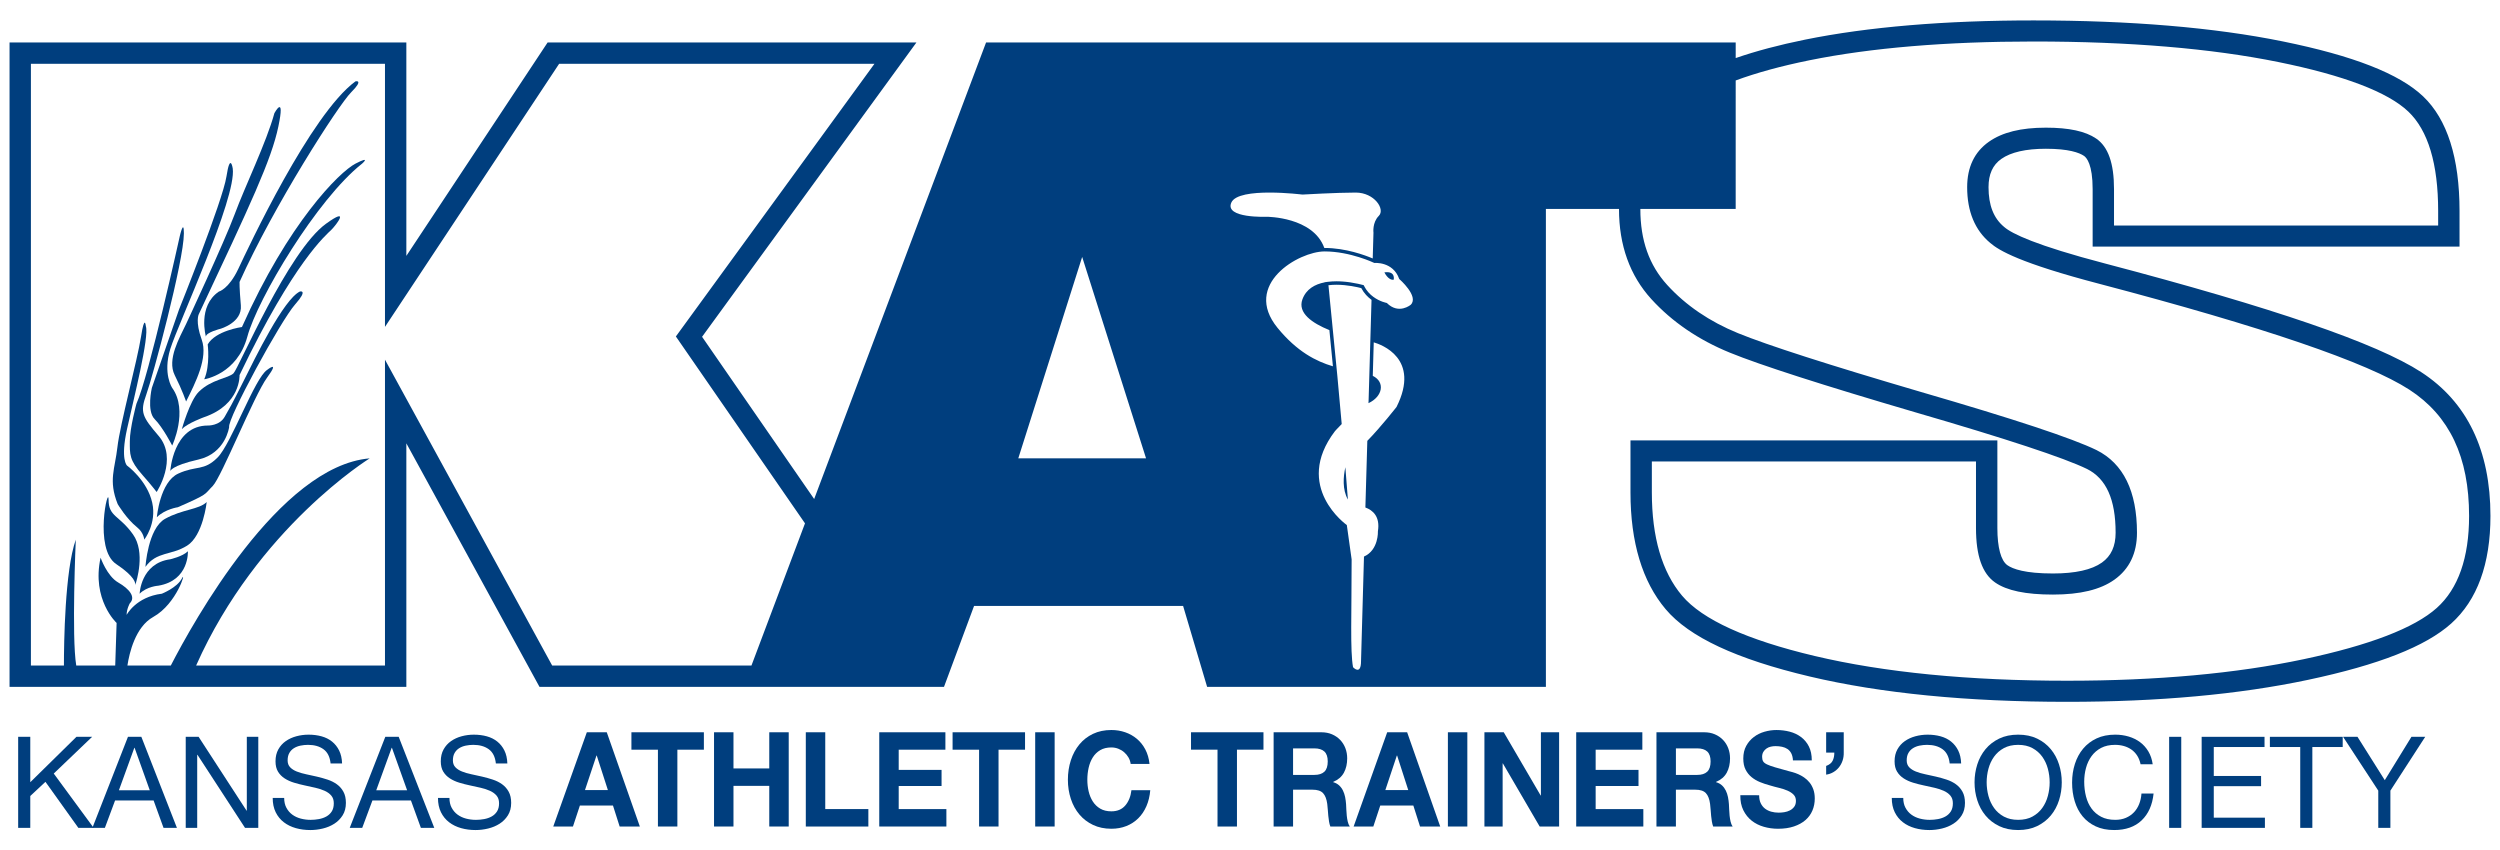 <?xml version="1.0" encoding="utf-8"?>
<!-- Generator: Adobe Illustrator 16.0.3, SVG Export Plug-In . SVG Version: 6.00 Build 0)  -->
<svg version="1.2" baseProfile="tiny" id="Layer_1" xmlns="http://www.w3.org/2000/svg" xmlns:xlink="http://www.w3.org/1999/xlink"
	 x="0px" y="0px" width="3601px" height="1225px" viewBox="0 0 3601 1225" xml:space="preserve">
<g>
	<g>
		<g>
			<path fill="#003E7E" d="M26.164,1061.315h17.451v65.391l66.494-65.391h22.593l-55.289,52.898l57.494,78.252h-22.044
				l-47.39-66.311l-21.858,20.389v45.922H26.164V1061.315z"/>
			<path fill="#003E7E" d="M184.316,1061.315h19.288l51.249,131.15h-19.288l-14.328-39.494h-55.473l-14.695,39.494h-18.001
				L184.316,1061.315z M171.274,1138.278h44.453l-21.857-61.168H193.5L171.274,1138.278z"/>
			<path fill="#003E7E" d="M267.526,1061.315h18.553l69.066,106.354h0.368v-106.354h16.531v131.15H352.94l-68.514-105.252h-0.369
				v105.252h-16.531V1061.315z"/>
			<path fill="#003E7E" d="M476.189,1099.704c-0.981-9.428-4.379-16.256-10.194-20.482c-5.817-4.225-13.256-6.338-22.317-6.338
				c-3.674,0-7.289,0.371-10.839,1.104c-3.554,0.736-6.704,1.959-9.459,3.674c-2.756,1.717-4.959,4.016-6.613,6.891
				c-1.654,2.877-2.48,6.459-2.48,10.744c0,4.043,1.194,7.32,3.583,9.828c2.386,2.51,5.571,4.563,9.55,6.152
				c3.98,1.594,8.48,2.912,13.502,3.949c5.021,1.043,10.163,2.178,15.43,3.398c5.263,1.225,10.408,2.664,15.43,4.316
				c5.02,1.654,9.487,3.891,13.407,6.707c3.919,2.816,7.072,6.398,9.462,10.742c2.387,4.35,3.581,9.709,3.581,16.074
				c0,6.977-1.562,12.951-4.685,17.908c-3.122,4.961-7.133,9.004-12.031,12.125c-4.899,3.123-10.377,5.418-16.44,6.889
				c-6.062,1.469-12.094,2.203-18.093,2.203c-7.348,0-14.299-0.92-20.847-2.754c-6.552-1.838-12.309-4.654-17.268-8.449
				c-4.958-3.795-8.88-8.605-11.753-14.42c-2.879-5.818-4.318-12.705-4.318-20.668h16.531c0,5.514,1.072,10.262,3.216,14.24
				c2.141,3.98,4.959,7.256,8.449,9.822c3.49,2.574,7.532,4.477,12.123,5.697c4.593,1.225,9.397,1.838,14.42,1.838
				c3.919,0,7.867-0.369,11.849-1.104c3.978-0.734,7.559-1.988,10.745-3.764c3.182-1.775,5.754-4.195,7.713-7.256
				c1.958-3.063,2.941-6.982,2.941-11.758c0-4.531-1.195-8.203-3.582-11.021c-2.388-2.814-5.543-5.109-9.46-6.887
				c-3.919-1.775-8.389-3.244-13.41-4.408c-5.022-1.162-10.166-2.297-15.429-3.4c-5.266-1.1-10.41-2.414-15.43-3.951
				c-5.022-1.525-9.522-3.578-13.5-6.15c-3.981-2.572-7.165-5.816-9.552-9.736c-2.388-3.918-3.583-8.877-3.583-14.875
				c0-6.617,1.347-12.338,4.042-17.178c2.691-4.836,6.274-8.816,10.745-11.939c4.47-3.123,9.553-5.447,15.246-6.979
				c5.694-1.529,11.541-2.299,17.542-2.299c6.734,0,12.979,0.797,18.737,2.389c5.754,1.594,10.773,4.105,15.062,7.533
				c4.286,3.43,7.714,7.744,10.286,12.947c2.572,5.205,3.979,11.422,4.226,18.645H476.189z"/>
			<path fill="#003E7E" d="M554.991,1061.315h19.287l51.248,131.15h-19.287l-14.327-39.494h-55.474l-14.695,39.494h-18.001
				L554.991,1061.315z M541.948,1138.278H586.4l-21.857-61.168h-0.368L541.948,1138.278z"/>
			<path fill="#003E7E" d="M714.246,1099.704c-0.982-9.428-4.38-16.256-10.195-20.482c-5.818-4.225-13.256-6.338-22.317-6.338
				c-3.674,0-7.288,0.371-10.838,1.104c-3.554,0.736-6.703,1.959-9.458,3.674c-2.757,1.717-4.96,4.016-6.613,6.891
				c-1.654,2.877-2.48,6.459-2.48,10.744c0,4.043,1.194,7.32,3.583,9.828c2.387,2.51,5.571,4.563,9.551,6.152
				c3.979,1.594,8.479,2.912,13.502,3.949c5.021,1.043,10.163,2.178,15.43,3.398c5.264,1.225,10.407,2.664,15.429,4.316
				c5.021,1.654,9.488,3.891,13.408,6.707c3.919,2.816,7.072,6.398,9.462,10.742c2.387,4.35,3.581,9.709,3.581,16.074
				c0,6.977-1.563,12.951-4.685,17.908c-3.123,4.961-7.135,9.004-12.031,12.125c-4.898,3.123-10.377,5.418-16.439,6.889
				c-6.062,1.469-12.094,2.203-18.093,2.203c-7.348,0-14.3-0.92-20.847-2.754c-6.553-1.838-12.309-4.654-17.268-8.449
				c-4.958-3.795-8.881-8.605-11.754-14.42c-2.88-5.818-4.317-12.705-4.317-20.668h16.532c0,5.514,1.071,10.262,3.216,14.24
				c2.141,3.98,4.959,7.256,8.449,9.822c3.489,2.574,7.532,4.477,12.122,5.697c4.593,1.225,9.397,1.838,14.419,1.838
				c3.919,0,7.867-0.369,11.849-1.104c3.978-0.734,7.559-1.988,10.746-3.764c3.182-1.775,5.754-4.195,7.713-7.256
				c1.958-3.063,2.941-6.982,2.941-11.758c0-4.531-1.195-8.203-3.582-11.021c-2.388-2.814-5.543-5.109-9.46-6.887
				c-3.92-1.775-8.389-3.244-13.41-4.408c-5.022-1.162-10.166-2.297-15.43-3.4c-5.265-1.1-10.409-2.414-15.429-3.951
				c-5.022-1.525-9.522-3.578-13.5-6.15c-3.981-2.572-7.165-5.816-9.552-9.736c-2.388-3.918-3.583-8.877-3.583-14.875
				c0-6.617,1.347-12.338,4.042-17.178c2.692-4.836,6.273-8.816,10.745-11.939c4.47-3.123,9.553-5.447,15.246-6.979
				c5.694-1.529,11.542-2.299,17.542-2.299c6.733,0,12.979,0.797,18.736,2.389c5.755,1.594,10.774,4.105,15.063,7.533
				c4.286,3.43,7.714,7.744,10.285,12.947c2.572,5.205,3.978,11.422,4.225,18.645H714.246z"/>
		</g>
		<g>
			<path fill="#003E7E" d="M845.27,1054.767h28.723l47.634,135.748h-29.08l-9.634-30.229h-47.635l-9.99,30.229h-28.367
				L845.27,1054.767z M842.593,1138.04h33.006l-16.057-49.814h-0.356L842.593,1138.04z"/>
			<path fill="#003E7E" d="M947.676,1079.86h-38.178v-25.094h104.368v25.094h-38.18v110.654h-28.01V1079.86z"/>
			<path fill="#003E7E" d="M1028.492,1054.767h28.011v52.092h51.559v-52.092h28.009v135.748h-28.009v-58.561h-51.559v58.561h-28.011
				V1054.767z"/>
			<path fill="#003E7E" d="M1160.689,1054.767h28.011v110.652h62.085v25.096h-90.096V1054.767z"/>
			<path fill="#003E7E" d="M1266.485,1054.767h95.269v25.094h-67.259v29.09h61.728v23.197h-61.728v33.271h68.685v25.096h-96.695
				V1054.767z"/>
			<path fill="#003E7E" d="M1410.278,1079.86h-38.178v-25.094h104.368v25.094h-38.18v110.654h-28.01V1079.86z"/>
			<path fill="#003E7E" d="M1491.096,1054.767h28.01v135.748h-28.01V1054.767z"/>
			<path fill="#003E7E" d="M1628.645,1100.396c-0.477-3.424-1.548-6.561-3.211-9.412c-1.667-2.852-3.748-5.355-6.245-7.51
				c-2.498-2.156-5.323-3.832-8.475-5.039c-3.151-1.203-6.452-1.809-9.899-1.809c-6.308,0-11.659,1.301-16.058,3.9
				c-4.402,2.6-7.971,6.084-10.705,10.457c-2.737,4.373-4.728,9.348-5.977,14.924c-1.249,5.582-1.873,11.346-1.873,17.305
				c0,5.699,0.624,11.246,1.873,16.633c1.249,5.393,3.24,10.238,5.977,14.547c2.734,4.309,6.303,7.768,10.705,10.363
				c4.399,2.598,9.75,3.896,16.058,3.896c8.563,0,15.253-2.818,20.068-8.461c4.818-5.639,7.762-12.959,8.832-21.959h27.118
				c-0.713,8.49-2.559,16.16-5.531,23.004c-2.974,6.848-6.897,12.676-11.774,17.492c-4.878,4.82-10.586,8.527-17.125,11.123
				c-6.544,2.596-13.739,3.896-21.587,3.896c-9.875,0-18.675-1.838-26.406-5.514c-7.732-3.672-14.272-8.68-19.623-15.018
				c-5.354-6.336-9.457-13.816-12.31-22.436c-2.855-8.619-4.283-17.809-4.283-27.568c0-10.016,1.428-19.396,4.283-28.143
				c2.854-8.746,6.956-16.352,12.31-22.814c5.351-6.465,11.891-11.533,19.623-15.209c7.731-3.678,16.531-5.516,26.406-5.516
				c7.014,0,13.648,1.076,19.892,3.236c6.244,2.154,11.834,5.291,16.77,9.406c4.935,4.125,9.01,9.223,12.22,15.307
				c3.213,6.084,5.234,13.059,6.067,20.916H1628.645z"/>
			<path fill="#003E7E" d="M1753.707,1079.86h-38.177v-25.094h104.367v25.094h-38.179v110.654h-28.01V1079.86z"/>
			<path fill="#003E7E" d="M1834.525,1054.767h68.684c5.709,0,10.854,0.98,15.432,2.945c4.58,1.967,8.504,4.656,11.775,8.078
				s5.77,7.416,7.492,11.979c1.727,4.563,2.588,9.383,2.588,14.451c0,7.982-1.578,14.895-4.727,20.723
				c-3.152,5.832-8.295,10.27-15.434,13.309v0.381c3.451,1.016,6.305,2.566,8.564,4.66c2.258,2.09,4.104,4.592,5.533,7.51
				c1.424,2.916,2.465,6.053,3.119,9.412c0.652,3.359,1.1,6.748,1.338,10.168c0.117,2.16,0.236,4.691,0.357,7.609
				c0.117,2.914,0.326,5.863,0.625,8.84c0.297,2.977,0.771,5.865,1.426,8.65c0.652,2.789,1.635,5.133,2.945,7.033h-28.01
				c-0.834-2.152-1.459-4.529-1.873-7.129c-0.418-2.596-0.777-5.324-1.07-8.176c-0.301-2.854-0.535-5.764-0.715-8.746
				c-0.178-2.973-0.445-5.801-0.801-8.459c-0.957-7.098-2.975-12.295-6.068-15.59c-3.092-3.295-8.146-4.945-15.166-4.945h-28.006
				v53.045h-28.01V1054.767z M1862.535,1116.175h30.684c6.303,0,11.09-1.521,14.361-4.561c3.271-3.043,4.906-7.988,4.906-14.832
				c0-6.588-1.635-11.375-4.906-14.355c-3.271-2.979-8.059-4.467-14.361-4.467h-30.684V1116.175z"/>
			<path fill="#003E7E" d="M1998.121,1054.767h28.723l47.633,135.748h-29.078l-9.633-30.229h-47.637l-9.99,30.229h-28.367
				L1998.121,1054.767z M1995.443,1138.04h33.004l-16.055-49.814h-0.357L1995.443,1138.04z"/>
			<path fill="#003E7E" d="M2085.539,1054.767h28.008v135.748h-28.008V1054.767z"/>
			<path fill="#003E7E" d="M2138.164,1054.767h27.834l53.166,91.066h0.355v-91.066h26.225v135.748h-28.01l-52.986-90.881h-0.357
				v90.881h-26.227V1054.767z"/>
			<path fill="#003E7E" d="M2270.365,1054.767h95.271v25.094h-67.262v29.09h61.729v23.197h-61.729v33.271h68.688v25.096h-96.697
				V1054.767z"/>
			<path fill="#003E7E" d="M2385.971,1054.767h68.689c5.707,0,10.85,0.98,15.43,2.945c4.578,1.967,8.504,4.656,11.777,8.078
				c3.268,3.422,5.768,7.416,7.492,11.979c1.721,4.563,2.586,9.383,2.586,14.451c0,7.982-1.578,14.895-4.727,20.723
				c-3.154,5.832-8.295,10.27-15.434,13.309v0.381c3.449,1.016,6.305,2.566,8.566,4.66c2.256,2.09,4.102,4.592,5.527,7.51
				c1.43,2.916,2.469,6.053,3.123,9.412c0.652,3.359,1.1,6.748,1.34,10.168c0.117,2.16,0.236,4.691,0.357,7.609
				c0.115,2.914,0.322,5.863,0.621,8.84s0.775,5.865,1.43,8.65c0.652,2.789,1.635,5.133,2.945,7.033h-28.012
				c-0.834-2.152-1.461-4.529-1.873-7.129c-0.418-2.596-0.777-5.324-1.07-8.176c-0.297-2.854-0.539-5.764-0.713-8.746
				c-0.18-2.973-0.445-5.801-0.807-8.459c-0.951-7.098-2.973-12.295-6.064-15.59s-8.148-4.945-15.164-4.945h-28.01v53.045h-28.012
				V1054.767z M2413.982,1116.175h30.688c6.303,0,11.086-1.521,14.363-4.561c3.268-3.043,4.904-7.988,4.904-14.832
				c0-6.588-1.637-11.375-4.904-14.355c-3.277-2.979-8.061-4.467-14.363-4.467h-30.688V1116.175z"/>
			<path fill="#003E7E" d="M2533.871,1145.456c0,4.563,0.77,8.432,2.318,11.598c1.543,3.168,3.596,5.734,6.152,7.701
				c2.561,1.965,5.533,3.422,8.924,4.371s6.984,1.426,10.795,1.426c2.496,0,5.17-0.219,8.025-0.664
				c2.857-0.441,5.527-1.297,8.029-2.568c2.496-1.264,4.576-3.008,6.242-5.229c1.666-2.213,2.5-5.037,2.5-8.461
				c0-3.672-1.104-6.654-3.301-8.934c-2.203-2.281-5.086-4.215-8.656-5.801c-3.566-1.586-7.609-2.912-12.127-3.994
				c-4.523-1.074-9.102-2.309-13.74-3.707c-4.758-1.266-9.398-2.818-13.916-4.656c-4.518-1.836-8.561-4.211-12.129-7.133
				c-3.57-2.914-6.455-6.525-8.656-10.834c-2.199-4.311-3.297-9.633-3.297-15.973c0-6.971,1.396-13.025,4.189-18.16
				c2.795-5.131,6.453-9.408,10.975-12.83c4.52-3.424,9.635-5.959,15.342-7.604c5.709-1.645,11.416-2.475,17.129-2.475
				c6.656,0,13.049,0.795,19.176,2.375c6.123,1.59,11.568,4.154,16.326,7.703c4.756,3.549,8.529,8.08,11.328,13.592
				c2.793,5.516,4.191,12.205,4.191,20.063h-27.117c-0.24-4.057-1.041-7.414-2.406-10.078c-1.369-2.664-3.184-4.756-5.443-6.277
				c-2.26-1.52-4.879-2.596-7.85-3.23c-2.973-0.633-6.127-0.949-9.455-0.949c-2.264,0-4.523,0.254-6.779,0.76
				c-2.264,0.508-4.313,1.396-6.154,2.66c-1.846,1.271-3.363,2.887-4.551,4.85c-1.191,1.969-1.785,4.342-1.785,7.131
				c0,2.66,0.475,4.816,1.428,6.463c0.951,1.648,2.826,3.139,5.621,4.471c2.789,1.328,6.656,2.725,11.594,4.18
				c4.936,1.461,11.391,3.266,19.361,5.422c1.543,0.377,3.566,0.92,6.066,1.615c2.494,0.695,5.137,1.648,7.938,2.852
				c2.791,1.207,5.59,2.756,8.383,4.658s5.354,4.248,7.674,7.033c2.316,2.791,4.189,6.115,5.621,9.982
				c1.424,3.871,2.137,8.336,2.137,13.402c0,6.213-1.131,11.982-3.391,17.307c-2.26,5.322-5.617,9.918-10.076,13.781
				c-4.461,3.869-9.994,6.91-16.594,9.127c-6.602,2.219-14.246,3.326-22.924,3.326c-7.02,0-13.826-0.951-20.432-2.85
				c-6.6-1.902-12.396-4.816-17.391-8.748c-4.998-3.924-9.01-8.934-12.045-15.021c-3.029-6.082-4.49-13.309-4.369-21.672H2533.871z"
				/>
			<path fill="#003E7E" d="M2630.385,1054.767h25.334v29.086c0.113,4.182-0.447,8.113-1.697,11.789
				c-1.248,3.676-3.004,6.908-5.262,9.695c-2.262,2.791-4.969,5.102-8.117,6.941c-3.154,1.838-6.574,3.01-10.258,3.518v-12.551
				c4.518-1.646,7.609-4.086,9.277-7.318c1.662-3.232,2.496-7.195,2.496-11.885h-11.773V1054.767z"/>
		</g>
		<g>
			<path fill="#003E7E" d="M2808.307,1099.704c-0.979-9.428-4.379-16.256-10.193-20.482c-5.818-4.225-13.254-6.338-22.318-6.338
				c-3.67,0-7.287,0.371-10.832,1.104c-3.557,0.736-6.707,1.959-9.465,3.674c-2.754,1.717-4.957,4.016-6.609,6.891
				c-1.658,2.877-2.482,6.459-2.482,10.744c0,4.043,1.197,7.32,3.584,9.828c2.385,2.51,5.568,4.563,9.549,6.152
				c3.982,1.594,8.48,2.912,13.502,3.949c5.02,1.043,10.162,2.178,15.428,3.398c5.266,1.225,10.41,2.664,15.432,4.316
				c5.023,1.654,9.49,3.891,13.41,6.707c3.916,2.816,7.07,6.398,9.459,10.742c2.391,4.35,3.58,9.709,3.58,16.074
				c0,6.977-1.561,12.951-4.684,17.908c-3.125,4.961-7.133,9.004-12.031,12.125c-4.898,3.123-10.377,5.418-16.439,6.889
				c-6.063,1.469-12.092,2.203-18.094,2.203c-7.348,0-14.297-0.92-20.846-2.754c-6.553-1.838-12.309-4.654-17.27-8.449
				c-4.955-3.795-8.877-8.605-11.756-14.42c-2.879-5.818-4.314-12.705-4.314-20.668h16.529c0,5.514,1.074,10.262,3.219,14.24
				c2.141,3.98,4.961,7.256,8.447,9.822c3.488,2.574,7.529,4.477,12.123,5.697c4.594,1.225,9.398,1.838,14.422,1.838
				c3.916,0,7.867-0.369,11.848-1.104c3.975-0.734,7.557-1.988,10.744-3.764c3.18-1.775,5.756-4.195,7.717-7.256
				c1.955-3.063,2.939-6.982,2.939-11.758c0-4.531-1.197-8.203-3.582-11.021c-2.391-2.814-5.543-5.109-9.463-6.887
				c-3.92-1.775-8.389-3.244-13.412-4.408c-5.02-1.162-10.164-2.297-15.426-3.4c-5.268-1.1-10.41-2.414-15.43-3.951
				c-5.02-1.525-9.525-3.578-13.5-6.15c-3.982-2.572-7.166-5.816-9.557-9.736c-2.383-3.918-3.58-8.877-3.58-14.875
				c0-6.617,1.348-12.338,4.043-17.178c2.691-4.836,6.273-8.816,10.746-11.939c4.467-3.123,9.551-5.447,15.244-6.979
				c5.695-1.529,11.541-2.299,17.545-2.299c6.732,0,12.977,0.797,18.736,2.389c5.752,1.594,10.773,4.105,15.061,7.533
				c4.283,3.43,7.713,7.744,10.287,12.947c2.57,5.205,3.977,11.422,4.223,18.645H2808.307z"/>
			<path fill="#003E7E" d="M2844.129,1126.894c0-8.941,1.314-17.547,3.951-25.811c2.627-8.27,6.576-15.582,11.846-21.953
				c5.262-6.363,11.818-11.445,19.65-15.244c7.838-3.795,16.965-5.695,27.373-5.695c10.406,0,19.529,1.9,27.371,5.695
				c7.834,3.799,14.383,8.881,19.652,15.244c5.264,6.371,9.213,13.684,11.846,21.953c2.635,8.264,3.949,16.869,3.949,25.811
				c0,8.938-1.314,17.539-3.949,25.805c-2.633,8.266-6.582,15.584-11.846,21.951c-5.27,6.365-11.818,11.449-19.652,15.246
				c-7.842,3.795-16.965,5.693-27.371,5.693c-10.408,0-19.535-1.898-27.373-5.693c-7.832-3.797-14.389-8.881-19.65-15.246
				c-5.27-6.367-9.219-13.686-11.846-21.951C2845.443,1144.433,2844.129,1135.831,2844.129,1126.894z M2861.578,1126.894
				c0,6.609,0.855,13.131,2.57,19.559c1.713,6.43,4.412,12.215,8.082,17.357c3.676,5.146,8.387,9.279,14.145,12.4
				c5.754,3.123,12.611,4.686,20.574,4.686c7.957,0,14.814-1.563,20.57-4.686c5.756-3.121,10.471-7.254,14.148-12.4
				c3.67-5.143,6.363-10.928,8.078-17.357c1.715-6.428,2.574-12.949,2.574-19.559c0-6.615-0.859-13.139-2.574-19.566
				s-4.408-12.215-8.078-17.359c-3.678-5.143-8.393-9.275-14.148-12.398s-12.613-4.686-20.57-4.686
				c-7.963,0-14.82,1.563-20.574,4.686c-5.758,3.123-10.469,7.256-14.145,12.398c-3.67,5.145-6.369,10.932-8.082,17.359
				C2862.434,1113.755,2861.578,1120.278,2861.578,1126.894z"/>
			<path fill="#003E7E" d="M3083.287,1100.808c-0.98-4.652-2.572-8.727-4.779-12.217c-2.203-3.488-4.928-6.396-8.174-8.725
				c-3.244-2.322-6.885-4.07-10.928-5.234c-4.043-1.16-8.328-1.748-12.857-1.748c-7.838,0-14.545,1.473-20.115,4.412
				c-5.572,2.936-10.164,6.889-13.773,11.846c-3.615,4.961-6.281,10.627-7.988,16.992c-1.721,6.367-2.576,12.982-2.576,19.838
				c0,7.471,0.855,14.543,2.576,21.215c1.707,6.678,4.373,12.492,7.988,17.451c3.609,4.959,8.23,8.908,13.865,11.846
				c5.635,2.941,12.367,4.412,20.207,4.412c5.752,0,10.865-0.947,15.338-2.85c4.467-1.896,8.326-4.529,11.57-7.898
				c3.244-3.365,5.785-7.375,7.625-12.031c1.838-4.65,2.939-9.674,3.305-15.063h17.451c-1.717,16.41-7.441,29.271-17.174,38.574
				c-9.736,9.307-22.936,13.961-39.586,13.961c-10.164,0-19.043-1.779-26.635-5.324c-7.592-3.555-13.898-8.391-18.918-14.512
				c-5.023-6.123-8.787-13.348-11.295-21.676c-2.514-8.328-3.77-17.266-3.77-26.818s1.35-18.523,4.043-26.91
				c2.693-8.389,6.641-15.705,11.846-21.949c5.205-6.246,11.666-11.176,19.379-14.787c7.719-3.615,16.654-5.422,26.82-5.422
				c6.855,0,13.348,0.92,19.471,2.754c6.121,1.838,11.57,4.533,16.346,8.084c4.779,3.553,8.754,7.99,11.941,13.316
				c3.184,5.328,5.262,11.48,6.246,18.463H3083.287z"/>
			<path fill="#003E7E" d="M3124.43,1061.315h17.447v131.15h-17.447V1061.315z"/>
			<path fill="#003E7E" d="M3171.264,1061.315h90.561v14.693h-73.107v41.697h68.145v14.695h-68.145v45.369h73.654v14.695h-91.107
				V1061.315z"/>
			<path fill="#003E7E" d="M3313.254,1076.009h-43.719v-14.693h104.889v14.693h-43.719v116.457h-17.451V1076.009z"/>
			<path fill="#003E7E" d="M3443.119,1138.827v53.639h-17.451v-53.639l-50.697-77.512h20.756l39.311,62.453l38.393-62.453h19.838
				L3443.119,1138.827z"/>
		</g>
	</g>
	<g>
		<path fill="#003E7E" d="M315.235,420.019c-30.988,21.188-18.641,64.865-18.641,64.865c0-6.055,20.765-11.247,20.765-11.247
			s31.727-8.865,29.566-33.742c-2.261-26.023-1.88-33.744-1.88-33.744c49.314-109.875,142.322-254.794,160.923-273.396
			c18.601-18.601,6.056-15.574,6.056-15.574c-64.888,47.587-154.867,240.522-168.709,269.938
			C329.47,416.536,315.235,420.019,315.235,420.019z"/>
		<path fill="#003E7E" d="M512.023,235.712c-23.359,12.112-96.9,85.653-163.519,235.328c0,0-38.068,5.191-49.316,25.092
			c0,0,3.796,30.281-5.023,50.18c0,0,47.418-6.922,62.125-61.428C371,430.377,456.652,286.758,521.541,235.712
			C521.541,235.712,535.384,223.6,512.023,235.712z"/>
		<path fill="#003E7E" d="M251.604,540.256c11.248,22.495,16.438,38.067,16.438,38.067c13.843-27.687,31.902-63.211,22.494-89.114
			c-9.407-25.9-4.325-36.337-4.325-36.337c75.271-160.059,104.687-222.543,114.78-270.802c10.085-48.217-5.767-19.035-5.767-19.035
			c-11.248,41.529-42.394,105.554-57.102,145.352c-14.708,39.799-70.08,158.328-70.08,158.328
			C258.527,486.615,240.357,517.761,251.604,540.256z"/>
		<path fill="#003E7E" d="M469.63,322.233c-54.589,39.38-125.884,208.073-133.237,215.427c-7.354,7.355-32.012,8.652-50.181,26.821
			c-12.978,12.977-24.226,53.506-24.226,53.506c8.721-8.72,32.18-17.168,32.18-17.168c52.943-18.17,50.879-60.563,50.879-60.563
			c78.731-164.386,125.018-202.021,132.373-209.373C484.771,323.528,504.813,296.852,469.63,322.233z"/>
		<path fill="#003E7E" d="M218.728,558.714c0,0-7.787,33.168,4.037,44.99c11.824,11.821,25.281,38.067,25.281,38.067
			s23.551-50.181,0-83.058c0,0-13.747-20.188-2.787-55.949c10.961-35.76,95.749-217.446,89.979-260.128
			c0,0-3.663-23.651-9.041,11.533c-5.378,35.187-68.248,191.493-68.248,191.493L218.728,558.714z"/>
		<path fill="#003E7E" d="M431.986,419.864c-23.649,11.534-64.448,95.593-81.751,130.2s-19.034,36.915-26.531,50.18
			c-7.498,13.265-24.226,12.69-24.226,12.69c-50.181,0-54.219,65.754-54.219,65.754s0.979-7.803,40.377-16.729
			c39.397-8.925,44.411-46.72,44.411-46.72c-2.884-11.538,74.303-153.425,95.171-176.922
			C444.296,416.829,431.986,419.864,431.986,419.864z"/>
		<path fill="#003E7E" d="M187.005,635.429c0,19.034-1.04,27.067,18.455,49.025c12,13.514,20.188,24.225,20.188,24.225
			s31.141-47.667,2.885-80.749c-23.648-27.687-27.109-34.03-17.881-59.411c9.186-25.266,54.219-192.644,54.219-232.442
			c0-21.343-5.77,3.462-5.77,3.462s-44.699,202.796-62.579,242.009C196.523,581.547,187.005,616.394,187.005,635.429z"/>
		<path fill="#003E7E" d="M384.842,532.759c-17.88,11.535-51.624,106.419-71.521,126.316c-19.897,19.899-29.995,10.96-56.526,23.073
			c-26.532,12.112-30.863,62.868-30.863,62.868c11.677-11.678,30.287-14.418,30.287-14.418
			c44.989-19.613,37.612-18.004,50.18-30.572c12.569-12.568,59.408-130.352,78.443-156.306
			C403.876,517.765,384.842,532.759,384.842,532.759z"/>
		<path fill="#003E7E" d="M197.644,759.694c9.519,7.592,10.126,17.625,10.126,17.625s18.163-23.074,11.534-53.066
			c-7.165-32.42-36.337-53.642-36.337-53.642s-9.806-8.348,0-52.624c9.806-44.275,32.3-133.103,27.11-148.099
			c0,0-1.731-18.458-6.922,14.996c-5.19,33.455-30.444,127.098-34.031,159.196c-3.479,31.145-13.265,47.872,0.372,81.981
			C169.495,726.062,181.768,747.026,197.644,759.694z"/>
		<path fill="#003E7E" d="M209.5,816.54c16.15-22.496,36.914-16.15,59.984-30.57s28.264-62.869,28.264-62.869
			c-10.958,10.957-35.185,10.381-59.986,24.223C212.96,761.167,209.5,816.54,209.5,816.54z"/>
		<path fill="#003E7E" d="M191.611,769.817c-19.604-27.684-35.177-25.377-35.177-49.6c0-24.227-21.918,70.361,10.958,92.281
			c27.355,18.242,27.957,27.684,27.387,30.344C196.846,836.694,209.721,795.396,191.611,769.817z"/>
		<path fill="#003E7E" d="M194.78,842.843c-0.171,0.506-0.277,0.805-0.277,0.805S194.665,843.38,194.78,842.843z"/>
		<path fill="#003E7E" d="M245.259,805.579c-42.683,5.766-44.117,49.604-44.117,49.604c10.529-10.527,26.814-11.535,26.814-11.535
			c44.989-7.5,42.682-49.604,42.682-49.604C263.141,801.54,245.259,805.579,245.259,805.579z"/>
		<path fill="#003E7E" d="M1941.51,719.577c-1.156-15.4-2.379-30.98-3.645-46.578
			C1934.848,686.626,1933.357,705.032,1941.51,719.577z"/>
		<path fill="#003E7E" d="M1994.094,392.314c0,0,5.365,11.696,13.365,10.601C2007.459,402.915,2010.684,390.009,1994.094,392.314z"
			/>
		<path fill="#003E7E" d="M3487.396,535.939c-63.939-41.501-212.842-92.655-455.236-156.381
			c-100.24-26.242-134.289-43.05-145.205-52.529l-0.275-0.229c-15.076-12.487-22.406-31.196-22.406-57.192
			c0-18.652,6.014-31.955,18.375-40.671c13.809-9.733,35.426-14.666,64.248-14.666c32.859,0,48,5.599,54.914,10.29
			c3.734,2.536,12.428,12.28,12.428,47.814v82.848h528.463v-51.276c0-76.484-17.645-132.043-52.445-165.141
			c-34.283-32.587-100.463-58.494-202.32-79.202c-98.588-20.034-219.322-30.192-358.861-30.192
			c-127.729,0-238.4,9.305-328.943,27.653c-37.35,7.571-70.736,16.445-100.035,26.574V61.129H1420.35l-247.633,657.649
			l-161.458-233.662l308.803-423.988H788.824L585.302,368.585V61.129H13.75v928.265h571.553V638.559l191.791,350.834h293.724
			h288.896l43.333-116.619h301.083l34.608,116.619h487.961V300.943h105.299c0,0.062,0,0.12,0,0.183
			c0,52.146,15.674,95.78,46.584,129.683c29.832,32.748,67.891,58.713,113.115,77.171c43.537,17.782,133.117,46.6,266.289,85.667
			c131.771,38.302,215.311,65.866,248.143,81.858c27.725,13.864,41.203,43.918,41.203,91.881c0,19.426-6.447,33.475-19.709,42.936
			c-14.645,10.436-38.379,15.732-70.543,15.732c-40.152,0-57.82-6.455-65.582-11.877c-9.344-6.52-14.492-25.539-14.492-53.561
			V634.361h-528.463v74.955c0,71.746,17.047,128.318,50.658,168.143c33.879,40.172,101.734,71.887,207.43,96.949
			c102.123,24.223,226.885,36.506,370.814,36.506c131.137,0,247.848-10.646,346.896-31.633
			c102.092-21.637,169.58-48.172,206.32-81.129c37.549-33.67,56.59-85.822,56.59-155.01
			C3587.25,648.684,3553.656,578.971,3487.396,535.939z M1082.406,958.612h-287.06L554.521,518.088v440.524H282.498
			C370.8,760.056,532.5,660.228,532.5,660.228c-129.971,10.954-254.767,236.845-286.45,298.384h-62.512
			c2.719-17.869,11.402-55.664,37.222-69.977c34.332-19.033,48.149-68.637,41.227-55.371c-6.92,13.264-28.839,21.918-28.839,21.918
			c-37.492,4.619-50.757,30.57-50.757,30.57c0-8.652,4.604-16.727,4.604-16.727c8.936-8.934-0.568-20.762-16.717-29.992
			c-16.149-9.232-25.379-35.762-25.379-35.762c-13.267,60.564,23.072,94.016,23.072,94.016l-1.996,61.324h-56.141
			c-6.873-40.982-0.645-181.293-0.645-181.293c-15.776,44.557-17.086,149.096-17.103,181.293H44.531V91.909h509.99v378.937
			l250.84-378.937h454.204L973.521,484.651l185.999,269.172L1082.406,958.612z M1466.729,660.228l92.03-290.143l92.03,290.143
			H1466.729z M1773.612,291.773c10.237-23.033,102.371-11.518,102.371-11.518s49.904-2.879,76.775-2.879
			c26.873,0,42.867,23.991,33.271,33.59c-9.598,9.598-7.678,24.312-7.678,24.312l-1.076,37.008
			c-10.711-4.538-38.945-15.12-69.305-15.12c-0.137,0-0.289,0.016-0.426,0.021c-16.094-44.915-82.75-44.939-82.75-44.939
			S1763.375,314.806,1773.612,291.773z M2011.619,586.083c0,0-22.277,28.629-42.139,48.918c-0.797,26.938-1.771,60.655-2.783,95.991
			c10.74,3.922,21.467,13.059,18.051,34.238c0,0,1.256,27.021-20.068,36.449c-2.27,79.928-4.242,150.375-4.242,150.375
			c0,21.756-11.52,8.957-11.52,8.957c-4.27-22.92-2.025-78.291-2.025-155.293l-6.932-49.443c0,0-78.057-55.025-17.113-135.211
			c0,0,3.867-4.375,9.752-10.271c-2.08-23.717-4.199-46.98-6.275-69.195c-2.291-23.254-11.072-113.564-12.838-130.746
			c3.572-0.449,7.389-0.692,11.492-0.692c15.691,0,30.541,3.46,35.832,4.838c3.998,7.562,9.365,12.982,14.736,16.882l-3.277,112.701
			l-0.906,31.196c-0.025,0.011-0.098,1.754-0.211,4.958c20.408-9.506,24.482-30.327,6.199-39.369l1.398-48.243
			C1989.418,496.192,2046.521,516.281,2011.619,586.083z M2032.092,438.928c0,0-17.271,14.718-34.549-2.559
			c0,0-9.877-1.688-19.57-8.929c-1.002-0.75-1.961-1.538-2.889-2.352c-0.297-0.261-0.594-0.508-0.887-0.781
			c-1.109-1.027-2.164-2.094-3.15-3.214c-0.232-0.261-0.447-0.559-0.672-0.829c-0.752-0.896-1.471-1.814-2.148-2.764
			c-0.338-0.479-0.662-0.99-0.988-1.493c-0.523-0.802-1.021-1.622-1.49-2.46c-0.508-0.903-1.02-1.8-1.477-2.771
			c0,0-0.053-0.015-0.068-0.021l-0.014-0.027l-1.416-0.371c-2.742-0.736-9.123-2.319-17.307-3.55
			c-0.289-0.044-0.572-0.089-0.861-0.128c-0.588-0.084-1.182-0.17-1.783-0.246c-0.432-0.058-0.869-0.116-1.311-0.168
			c-0.541-0.068-1.078-0.137-1.631-0.202c-0.656-0.074-1.326-0.142-1.998-0.208c-0.367-0.038-0.727-0.077-1.096-0.112
			c-1.049-0.097-2.111-0.183-3.186-0.256c-0.33-0.023-0.662-0.041-0.996-0.061c-0.807-0.052-1.619-0.097-2.438-0.133
			c-0.371-0.013-0.738-0.027-1.107-0.041c-0.826-0.03-1.658-0.048-2.492-0.061c-0.338-0.003-0.674-0.01-1.01-0.013
			c-0.193,0-0.387-0.007-0.58-0.007c-0.207,0-0.408,0.017-0.621,0.02c-1.748,0.006-3.506,0.054-5.27,0.155
			c-0.127,0.008-0.256,0.011-0.385,0.018c-1.797,0.107-3.59,0.281-5.375,0.495c-0.152,0.021-0.313,0.025-0.465,0.046l-4.834,0.606
			l0.018,0.181c-14.033,2.73-26.645,9.645-32.064,24.556c-7.119,19.57,14.08,34.185,38.869,44.243
			c0.93,9.503,1.867,19.117,2.754,28.176l2.346,23.96c-24.115-7.106-51.762-21.084-79.799-55.431
			c-51.187-62.702,30.709-110.047,67.818-110.047s71.66,16.633,71.66,16.633s26.869-2.554,35.826,23.037
			C2015.457,401.821,2044.25,426.772,2032.092,438.928z M3509.959,875.669c-32.16,28.844-96.785,53.711-192.08,73.912
			c-96.928,20.535-211.467,30.949-340.436,30.949c-141.51,0-263.854-11.996-363.623-35.664
			c-97.641-23.152-161.893-52.371-190.969-86.848c-28.885-34.227-43.527-84.254-43.527-148.703v-44.572h466.9v95.873
			c0,39.822,8.998,65.459,27.498,78.363c16.814,11.748,44.078,17.453,83.355,17.453c39.311,0,68.283-7.025,88.568-21.488
			c21.543-15.367,32.467-38.104,32.467-67.559c0-59.688-19.541-99.719-58.221-119.055c-35.043-17.07-117.873-44.488-253.176-83.812
			c-132.121-38.761-220.695-67.231-263.256-84.612c-40.945-16.712-75.26-40.065-101.998-69.419
			c-26.031-28.55-38.686-64.322-38.686-109.362c0-0.063,0.002-0.121,0.002-0.183h137.316V115.886
			c30.166-11.12,65.633-20.831,106.227-29.06c88.508-17.942,197.098-27.033,322.752-27.033c137.455,0,256.107,9.946,352.652,29.569
			c94.654,19.243,157.629,43.237,187.174,71.322c28.547,27.148,43.018,75.351,43.018,143.261v20.893H3045.02v-52.464
			c0-37.237-8.426-61.061-25.76-72.841c-15.506-10.526-39.178-15.645-72.363-15.645c-35.861,0-62.73,6.647-82.135,20.325
			c-20.748,14.627-31.268,36.628-31.268,65.393c0,34.966,11.191,61.997,33.266,80.352c12.689,10.957,42.943,28.972,157.494,58.958
			c235.813,61.995,385.945,113.275,446.227,152.404c57.863,37.582,85.988,97.054,85.988,181.821
			C3556.469,803.409,3540.82,847.993,3509.959,875.669z"/>
	</g>
</g>
</svg>
